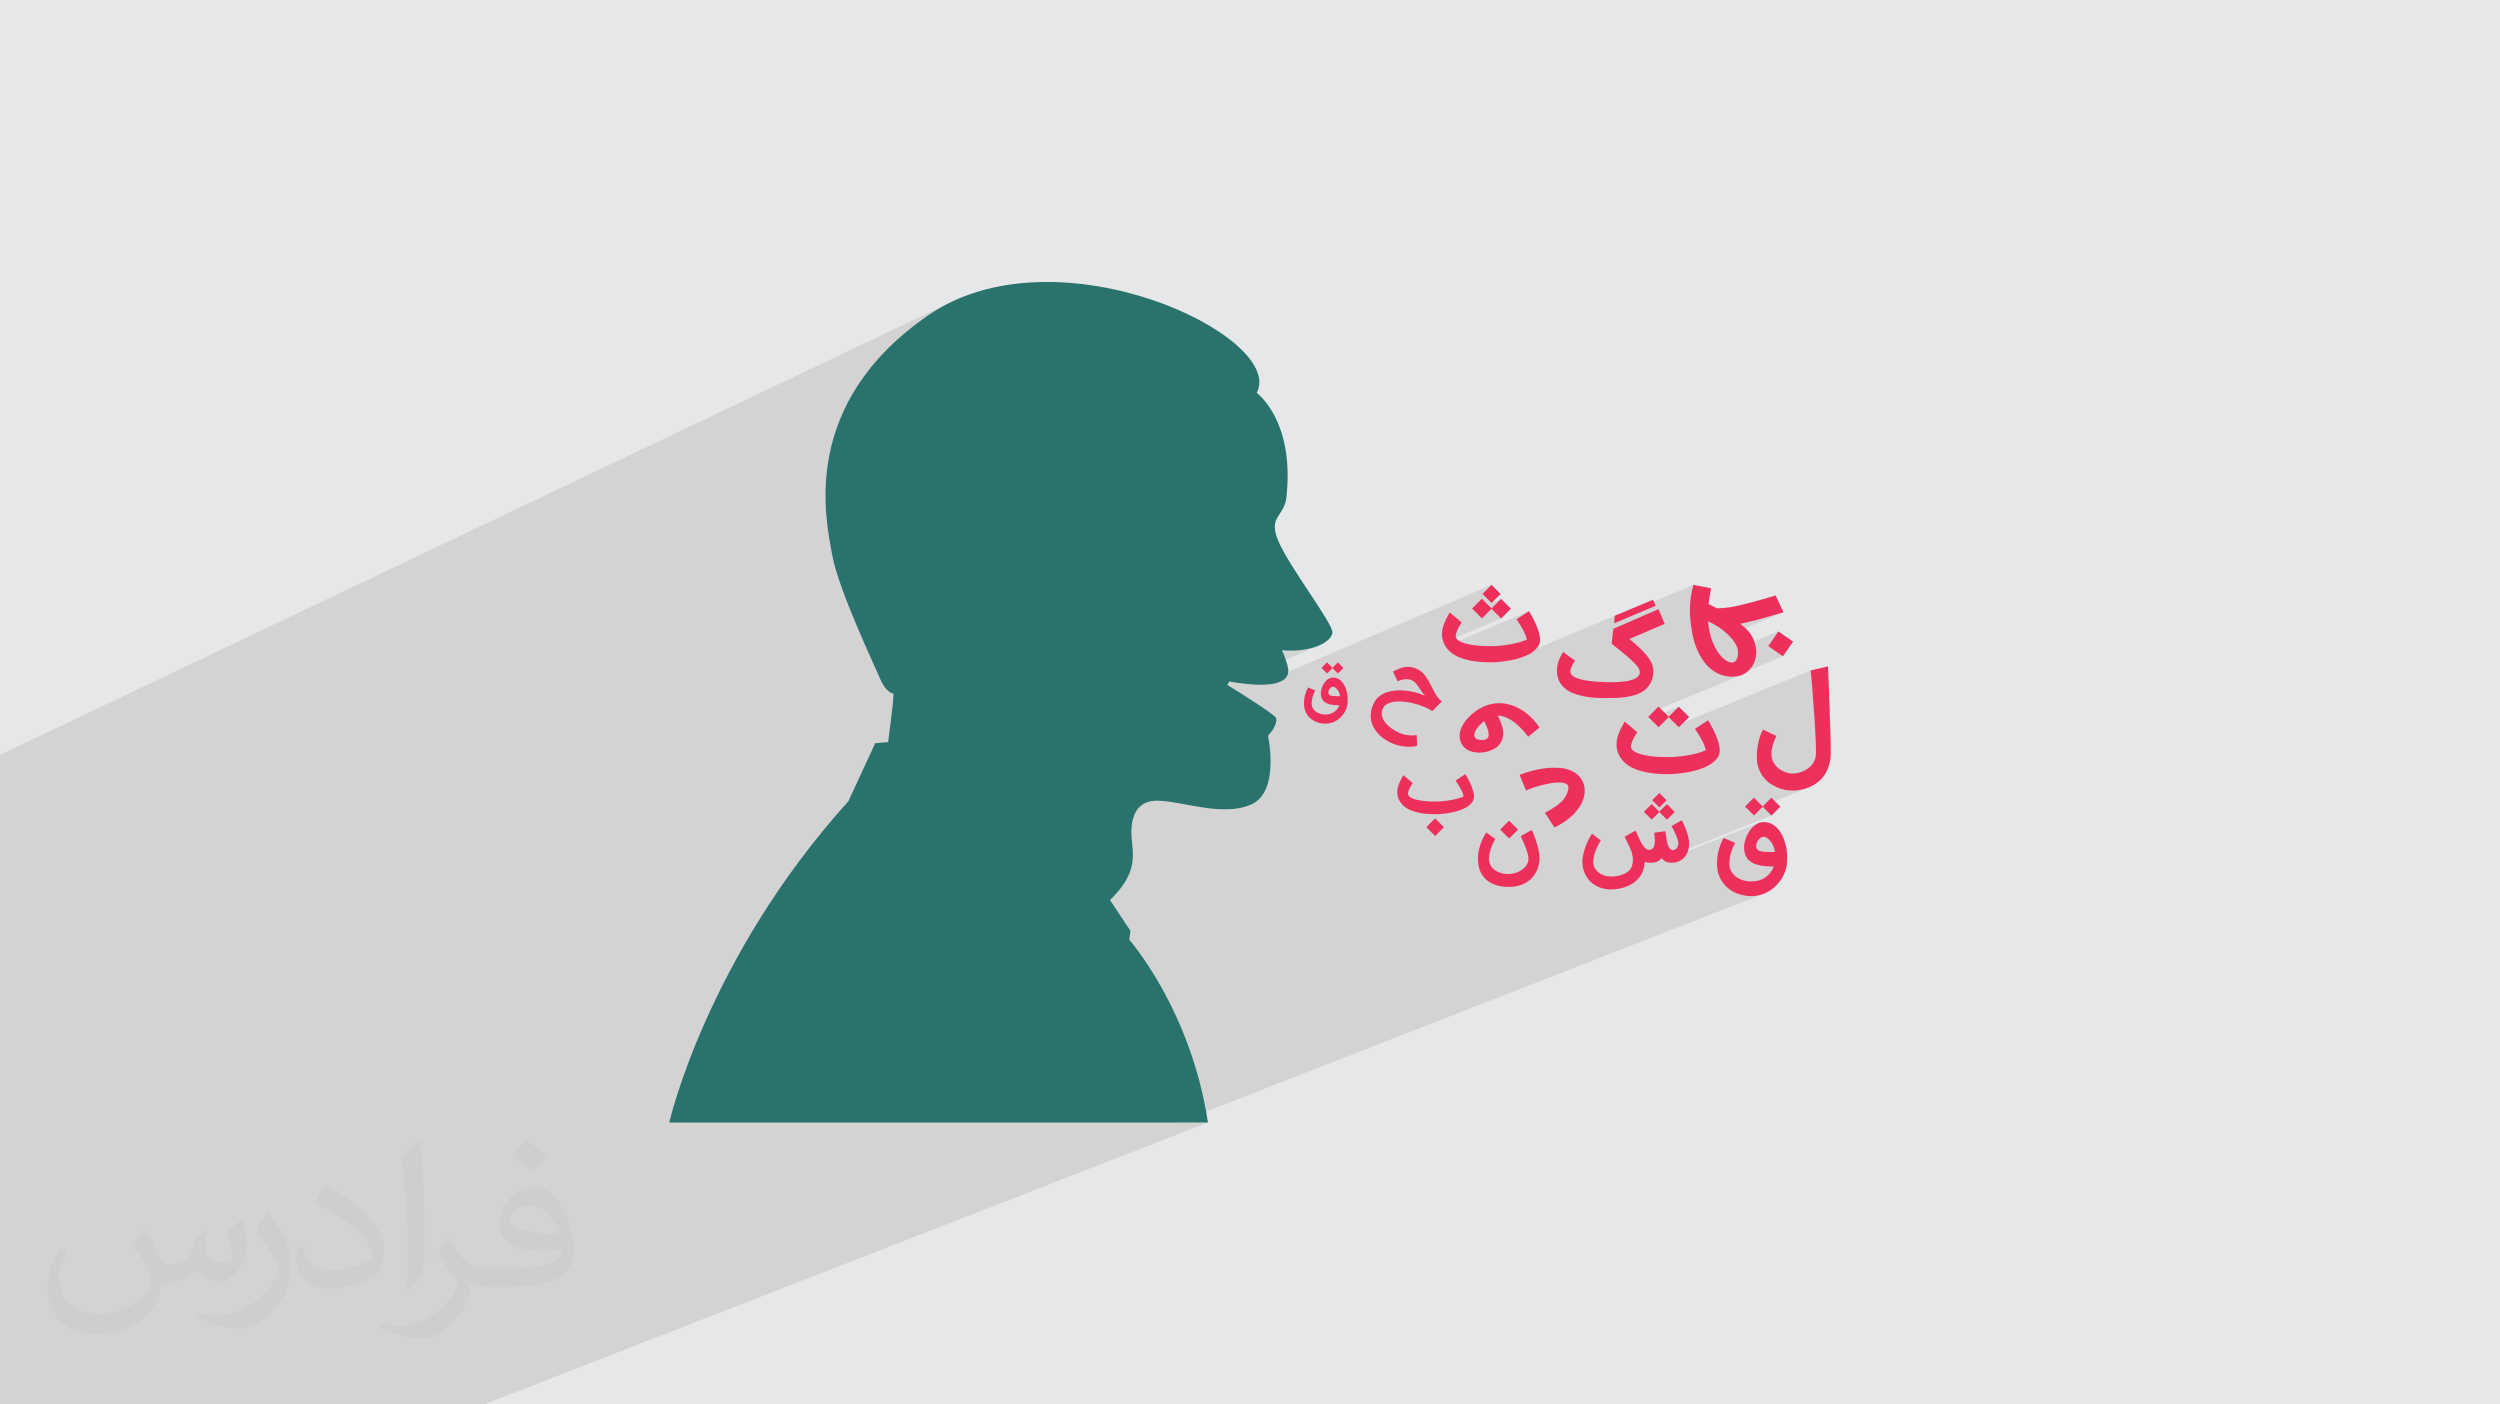 <?xml version="1.0" encoding="UTF-8"?>
<!DOCTYPE svg PUBLIC "-//W3C//DTD SVG 1.0//EN" "http://www.w3.org/TR/2001/REC-SVG-20010904/DTD/svg10.dtd">
<!-- Creator: CorelDRAW -->
<svg xmlns="http://www.w3.org/2000/svg" xml:space="preserve" width="94.192mm" height="52.917mm" version="1.0" style="shape-rendering:geometricPrecision; text-rendering:geometricPrecision; image-rendering:optimizeQuality; fill-rule:evenodd; clip-rule:evenodd"
viewBox="0 0 9404.92 5283.66"
 xmlns:xlink="http://www.w3.org/1999/xlink"
 xmlns:xodm="http://www.corel.com/coreldraw/odm/2003">
 <defs>
  <style type="text/css">
   <![CDATA[
    .fil3 {fill:#2A736D;fill-rule:nonzero}
    .fil4 {fill:#EC305B;fill-rule:nonzero}
    .fil2 {fill:#373435;fill-opacity:0.031}
    .fil1 {fill:#2B2A29;fill-opacity:0.102}
    .fil0 {fill:#E6E7E8}
   ]]>
  </style>
 </defs>
 <g id="Layer_x0020_1">
  <polygon class="fil0" points="-0,0 9404.92,0 9404.92,5283.66 -0,5283.66 "/>
  <polygon class="fil1" points="-0,2848.11 -0,2839.83 3585.68,1132.64 3537.15,1157.69 3490.61,1186.97 3446.82,1218.7 3406.35,1250.93 3369.08,1283.57 3334.87,1316.57 3303.62,1349.85 3275.19,1383.33 3249.47,1416.94 3226.33,1450.61 3205.66,1484.28 3187.32,1517.86 3171.21,1551.28 3157.2,1584.47 3145.16,1617.37 3134.98,1649.88 3126.54,1681.95 3119.71,1713.51 3114.37,1744.46 3110.4,1774.75 3107.69,1804.31 3106.1,1833.05 3105.51,1860.92 3105.82,1887.83 3106.88,1913.71 3108.58,1938.5 3110.82,1962.1 3113.45,1984.47 3116.35,2005.51 3119.42,2025.17 3122.52,2043.37 3125.54,2060.02 3128.34,2075.08 3130.82,2088.45 3133.42,2101.39 3136.64,2115.17 3140.44,2129.7 3144.77,2144.9 3149.6,2160.74 3154.88,2177.1 3160.58,2193.94 3166.64,2211.17 3173.02,2228.74 3179.69,2246.55 3186.6,2264.54 3193.7,2282.65 3200.97,2300.8 3208.35,2318.91 3215.8,2336.91 3223.29,2354.75 3230.76,2372.33 3238.18,2389.58 3245.51,2406.46 3252.69,2422.86 3259.69,2438.73 3266.46,2453.98 3272.98,2468.57 3279.2,2482.4 3285.05,2495.4 3290.52,2507.51 3295.55,2518.67 3300.1,2528.77 3304.15,2537.77 3307.62,2545.59 3310.5,2552.15 3312.73,2557.38 3320.62,2573.56 3328.84,2586.05 3336.97,2595.32 3344.57,2601.84 3351.23,2606.09 3356.51,2608.54 3359.98,2609.66 3361.24,2609.93 3361.01,2617.3 3360.37,2627.03 3359.37,2638.73 3358.09,2652 3356.56,2666.45 3354.85,2681.7 3353.02,2697.35 3351.14,2713.01 3349.25,2728.3 3347.42,2742.81 3345.71,2756.17 3344.19,2767.97 3342.9,2777.82 3341.9,2785.35 3341.26,2790.16 3341.03,2791.84 3282.55,2817.41 3191.46,3014.18 3142.57,3069.69 3095.95,3125.24 3051.55,3180.69 3020.81,3220.9 4822.61,2446.21 4843.38,2447.5 4863.19,2447.65 4882,2446.75 4899.76,2444.88 4916.43,2442.13 4931.93,2438.6 4946.24,2434.37 4959.29,2429.53 4639.86,2566.55 4639.87,2566.55 4656.94,2569.15 4675.15,2571.54 4694.12,2573.55 4713.48,2575.05 4732.82,2575.87 5611,2200.24 5576.97,2234.27 5610.9,2268.19 5646.94,2252.82 5611,2288.83 5559.44,2310.78 5560.47,2311.8 5611,2290.3 5647.38,2326.68 5431.15,2418.44 5432.71,2422.03 5434.91,2426.34 5437.31,2430.44 5438.34,2432.02 5752.03,2299.02 5704.95,2329.61 5707.06,2332.81 5709.11,2335.92 5711.07,2338.95 5712.97,2341.88 5714.8,2344.74 5716.55,2347.51 5718.22,2350.19 5719.83,2352.79 5721.4,2355.29 5722.91,2357.76 5724.35,2360.2 5725.74,2362.58 5727.07,2364.94 5728.36,2367.26 5729.59,2369.53 5730.76,2371.78 5731.89,2374 5732.98,2376.19 5734.02,2378.37 5735.02,2380.53 5735.96,2382.66 5736.86,2384.78 5737.72,2386.87 5738.54,2388.94 5739.3,2390.99 5740.04,2393.08 5740.75,2395.19 5741.45,2397.33 5742.12,2399.5 5742.76,2401.68 5743.37,2403.89 5743.96,2406.11 5740.15,2407.75 5549.43,2488.14 5550.54,2488.3 5555.51,2488.92 5560.49,2489.46 5565.46,2489.92 5570.45,2490.29 5575.38,2490.61 5580.23,2490.88 5585,2491.12 5589.69,2491.32 5594.28,2491.48 5598.79,2491.6 5603.22,2491.67 5607.55,2491.69 5611.25,2491.66 5615.1,2491.58 5619.09,2491.44 5623.23,2491.25 5627.51,2491.01 5631.93,2490.7 5636.5,2490.34 5641.21,2489.93 5646.02,2489.46 5650.86,2488.92 5655.76,2488.32 5660.68,2487.66 5665.64,2486.93 5670.65,2486.15 5670.73,2486.13 6074.21,2316.53 6073.76,2324.83 6370.32,2200.24 6368.68,2206.38 6367.16,2212.46 6365.74,2218.49 6364.44,2224.47 6363.27,2230.39 6362.2,2236.27 6361.26,2242.09 6360.43,2247.86 6359.71,2253.56 6359.08,2259.25 6358.54,2264.92 6358.09,2270.58 6357.74,2276.22 6357.5,2281.86 6357.35,2287.47 6357.29,2293.08 6357.32,2298.65 6357.43,2304.24 6357.6,2309.83 6357.87,2315.42 6358.22,2321.04 6358.64,2326.64 6359.15,2332.25 6359.73,2337.86 6360.38,2343.52 6361.09,2349.22 6361.86,2354.95 6362.68,2360.73 6363.12,2363.64 6425.52,2337.66 6431.05,2340.13 6436.49,2342.7 6441.82,2345.39 6447.06,2348.18 6452.21,2351.07 6457.28,2354.07 6462.27,2357.18 6467.16,2360.4 6471.94,2363.69 6476.57,2367.03 6481.06,2370.41 6484.14,2372.85 6546.94,2346.79 6551.5,2345.82 6556.07,2344.83 6560.68,2343.81 6565.29,2342.77 6569.93,2341.71 6574.59,2340.62 6579.26,2339.5 6583.94,2338.34 6588.61,2337.19 6593.25,2336.04 6597.88,2334.88 6602.48,2333.7 6607.07,2332.52 6611.63,2331.33 6616.17,2330.14 6620.7,2328.94 6625.21,2327.74 6629.68,2326.51 6634.13,2325.29 6638.53,2324.05 6642.9,2322.82 6647.25,2321.58 6651.56,2320.33 6655.85,2319.08 6660.07,2317.86 6664.22,2316.65 6668.3,2315.45 6672.32,2314.27 6676.27,2313.09 6680.16,2311.93 6683.99,2310.77 6687.76,2309.64 6709.61,2303.3 6502.48,2389.15 6504.98,2391.63 6508.46,2395.25 6511.75,2398.89 6514.88,2402.54 6517.83,2406.2 6520.61,2409.86 6523.2,2413.53 6525.62,2417.2 6527.87,2420.84 6529.9,2424.41 6531.7,2427.92 6533.29,2431.37 6534.65,2434.74 6535.79,2438.07 6536.07,2439.1 6690.21,2375.44 6652.03,2430.76 6707.34,2468.94 6521.16,2545.4 6523.48,2545.3 6529.92,2544.74 6536.49,2543.89 6543.19,2542.73 6547.81,2541.24 6552.25,2539.56 6222.3,2674.99 6200.53,2696.85 6206.66,2702.95 6315.31,2658.41 6277.49,2696.3 6222.59,2718.77 6223.75,2719.92 6277.49,2697.93 6307.62,2728 6811.94,2522.03 6812.66,2530.17 6813.37,2538.22 6814.04,2546.18 6814.7,2554.05 6815.34,2561.83 6815.97,2569.52 6816.58,2577.11 6817.17,2584.61 6817.75,2592.04 6818.33,2599.47 6818.9,2606.93 6819.47,2614.41 6820.03,2621.9 6820.6,2629.4 6821.18,2636.92 6821.76,2644.45 6822.2,2650.72 6822.65,2657.03 6823.11,2663.37 6823.57,2669.75 6824.03,2676.17 6824.49,2682.62 6824.96,2689.11 6825.43,2695.64 6825.86,2702.19 6826.29,2708.68 6826.69,2715.12 6827.1,2721.5 6827.48,2727.84 6827.85,2734.14 6828.21,2740.39 6828.54,2746.6 6828.86,2752.72 6829.16,2758.75 6829.46,2764.7 6829.75,2770.57 6830.03,2776.34 6830.3,2782.02 6830.56,2787.61 6830.8,2793.12 6830.99,2798.49 6831.17,2803.69 6831.31,2808.7 6831.44,2813.52 6831.53,2818.17 6831.6,2822.65 6831.65,2826.94 6831.66,2831.06 6831.6,2834.56 6831.41,2837.97 6831.09,2841.31 6830.65,2844.55 6830.07,2847.71 6829.36,2850.77 6828.51,2853.74 6827.53,2856.63 6826.44,2859.45 6825.26,2862.18 6823.98,2864.83 6822.61,2867.4 6821.15,2869.89 6819.61,2872.29 6817.97,2874.63 6816.23,2876.88 6814.42,2879.06 6812.55,2881.15 6810.61,2883.16 6808.61,2885.07 6806.55,2886.91 6804.42,2888.66 6802.21,2890.33 6799.95,2891.92 6797.65,2893.44 6795.33,2894.89 6792.98,2896.28 6790.6,2897.59 6788.2,2898.84 6785.78,2900.03 6783.33,2901.15 6780.85,2902.21 6662.2,2949.65 6663.7,2950.66 6667.24,2952.91 6670.82,2955.04 6674.46,2957.05 6678.15,2958.95 6681.89,2960.73 6685.65,2962.4 6689.44,2963.95 6693.27,2965.4 6697.12,2966.75 6701,2967.98 6704.9,2969.09 6708.82,2970.11 6712.76,2971.01 6716.71,2971.78 6720.64,2972.45 6724.52,2973.03 6728.36,2973.51 6732.19,2973.88 6735.97,2974.15 6739.73,2974.32 6743.45,2974.37 6747.19,2974.32 6750.98,2974.17 6754.81,2973.91 6758.71,2973.56 6762.64,2973.1 6766.64,2972.55 6770.68,2971.9 6774.77,2971.16 6778.89,2970.31 6782.98,2969.35 6787.06,2968.28 6791.13,2967.08 6795.17,2965.76 6799.2,2964.33 6803.21,2962.78 6635.18,3029.7 6631.14,3033.76 6583.39,3052.77 6584.39,3053.77 6631.14,3035.15 6664.18,3068.13 6253.39,3231.26 6253.8,3231.75 6255.49,3233.52 6257.27,3235.19 6259.15,3236.75 6260.15,3237.48 6616.38,3096.09 6613.89,3097.17 6611.44,3098.34 6609.04,3099.61 6606.7,3100.97 6604.41,3102.41 6602.17,3103.96 6600,3105.6 6597.89,3107.33 6595.83,3109.15 6593.81,3111.04 6591.84,3113.01 6589.91,3115.05 6588.05,3117.18 6586.23,3119.38 6584.47,3121.65 6582.76,3123.99 6581.12,3126.41 6579.52,3128.87 6577.99,3131.37 6576.52,3133.89 6575.13,3136.44 6573.79,3139.02 6572.53,3141.63 6571.32,3144.27 6570.19,3146.93 6569.12,3149.6 6568.12,3152.29 6567.18,3154.97 6566.3,3157.66 6565.48,3160.36 6564.72,3163.05 6564.02,3165.75 6563.39,3168.44 6562.85,3171.14 6562.38,3173.79 6562.17,3175.22 6628.59,3148.94 6629.92,3148.52 6631.24,3148.22 6632.54,3148.04 6633.82,3147.99 6635.07,3148.05 6637.32,3148.39 6639.51,3148.89 6641.64,3149.56 6643.73,3150.41 6645.77,3151.42 6647.76,3152.6 6649.69,3153.94 6651.59,3155.45 6653.43,3157.06 6655.21,3158.75 6656.92,3160.51 6658.58,3162.34 6660.16,3164.24 6661.67,3166.22 6663.13,3168.26 6664.51,3170.37 6665.85,3172.54 6667.11,3174.72 6668.29,3176.95 6669.41,3179.2 6670.46,3181.47 6671.43,3183.77 6672.34,3186.09 6673.17,3188.42 6673.91,3190.76 6674.56,3193.04 6675.12,3195.23 6675.61,3197.37 6676.02,3199.43 6676.35,3201.42 6676.6,3203.35 6676.76,3205.21 6585.16,3241.28 6586.72,3242.42 6590.11,3244.58 6593.69,3246.57 6597.48,3248.42 6601.49,3250.12 6605.7,3251.68 6610.12,3253.08 6614.77,3254.32 6619.62,3255.42 6624.68,3256.37 6629.95,3257.22 6635.44,3257.96 6641.15,3258.59 6647.08,3259.12 6653.22,3259.54 6659.58,3259.84 6666.16,3260.05 6672.97,3260.16 6671.74,3263.16 6670.41,3266.1 6668.97,3268.98 6667.44,3271.81 6665.79,3274.57 6664.04,3277.29 6662.19,3279.94 6660.25,3282.54 6658.21,3285.07 6656.08,3287.5 6653.89,3289.84 6651.6,3292.1 6649.22,3294.25 6646.77,3296.32 6644.22,3298.31 6641.6,3300.19 6638.89,3301.99 6636.1,3303.69 6633.24,3305.29 6630.3,3306.78 6627.3,3308.17 6624.21,3309.46 6515.9,3351.91 6516.85,3352.5 6522.09,3355.41 6527.51,3358.09 6533.1,3360.53 6538.88,3362.75 6544.82,3364.72 6550.85,3366.42 6556.96,3367.86 6563.16,3369.04 6569.45,3369.96 6575.82,3370.62 6582.29,3371.01 6588.84,3371.14 6593.47,3371.06 6598.05,3370.82 6602.6,3370.41 6607.11,3369.84 6611.57,3369.11 6615.98,3368.22 6620.36,3367.16 6624.68,3365.94 6628.93,3364.58 6633.12,3363.09 4431.63,4222.89 4544.35,4222.89 1820.76,5283.66 1715.54,5283.66 1586.46,5283.66 1518.63,5283.66 1399.13,5283.66 1232.05,5283.66 1197.96,5283.66 1159.96,5283.66 1113.12,5283.66 1104.92,5283.66 1090.71,5283.66 1085.21,5283.66 1084.31,5283.66 1075.34,5283.66 1051.34,5283.66 1049.75,5283.66 1045.51,5283.66 1045.22,5283.66 1027.3,5283.66 984.36,5283.66 981.31,5283.66 976,5283.66 969.94,5283.66 938.4,5283.66 924.63,5283.66 880.74,5283.66 843.73,5283.66 841.78,5283.66 833.68,5283.66 830.22,5283.66 825.61,5283.66 777.7,5283.66 776.89,5283.66 763.1,5283.66 726.28,5283.66 715.76,5283.66 689.12,5283.66 686.61,5283.66 651.87,5283.66 649.57,5283.66 645.01,5283.66 637.06,5283.66 599.13,5283.66 569.65,5283.66 534.96,5283.66 475.29,5283.66 470.66,5283.66 430.7,5283.66 417.26,5283.66 411.89,5283.66 361.97,5283.66 342.47,5283.66 342.24,5283.66 320.14,5283.66 309.95,5283.66 288.28,5283.66 266.9,5283.66 148.25,5283.66 137.45,5283.66 112.32,5283.66 80.24,5283.66 79.95,5283.66 73.9,5283.66 49.92,5283.66 48.08,5283.66 23.04,5283.66 8.1,5283.66 6.16,5283.66 -0,5283.66 -0,5267.9 -0,5266.52 -0,5256.94 -0,5254.55 -0,5252.74 -0,5252.69 -0,5247.43 -0,5240.07 -0,5229.02 -0,5224.3 -0,5223.14 -0,5220.46 -0,5189.8 -0,5182.18 -0,5177.93 -0,5171.66 -0,5152.85 -0,5144.62 -0,5139.14 -0,5138.23 -0,5101.64 -0,5099.73 -0,5096.28 -0,5084.08 -0,5063.79 -0,5035.76 -0,5034.45 -0,5024.35 -0,5013.21 -0,4989.51 -0,4986.17 -0,4955.69 -0,4930.87 -0,4916.9 -0,4910.06 -0,4907.67 -0,4893.4 -0,4878.45 -0,4876.71 -0,4870.83 -0,4869.75 -0,4844.79 -0,4844.36 -0,4835.77 -0,4830.42 -0,4827.25 -0,4827.22 -0,4806.18 -0,4798.95 -0,4784.69 -0,4783.23 -0,4754.03 -0,4746.87 -0,4746.44 -0,4745.89 -0,4737.68 -0,4723.22 -0,4712.05 -0,4696.28 -0,4680.26 -0,4680.22 -0,4678.33 -0,4677.05 -0,4676.09 -0,4660.58 -0,4659.54 -0,4659.12 -0,4650.49 -0,4650.33 -0,4649.56 -0,4639.29 -0,4634.3 -0,4632.09 -0,4631.99 -0,4623.75 -0,4621.85 -0,4617.18 -0,4600.3 -0,4556.76 -0,4548.49 -0,4519.72 -0,4397.11 -0,4252.84 -0,4237.1 -0,4094.39 -0,4026.59 -0,3520.52 "/>
  <path class="fil2" d="M548.54 4627.69c17.95,27.21 29.6,53.36 40.96,82.43 8.45,16.91 12.93,48.09 52.57,48.09 11.61,0 28.28,-3.42 43.06,-11.61 16.63,-8.73 29.32,-21.94 35.94,-42l15.85 -53.36 38.57 -19.02 2.64 2.64c-5.27,20.09 -6.59,39.36 -6.59,54.43 0,44.63 38.57,61.56 69.22,61.56 17.95,0 34.09,-8.73 34.09,-25.11 0,-21.13 -8.98,-57.06 -20.62,-89.29 17.95,-17.95 35.94,-35.94 56.53,-50.47l3.17 1.6c8.98,38.04 14,75.56 14,100.66 0,24.57 -10.83,51.79 -19.81,69.49 -18.49,34.87 -51.25,62.62 -90.87,62.62 -30.1,0 -63.65,-15.07 -86.66,-43.06l-1.32 0c-21.66,26.96 -55.22,51.25 -108.86,51.25l-16.63 0c-2.64,35.41 -10.29,60.49 -21.94,82.95 -31.95,62.34 -126.81,106.47 -216.1,106.47 -124.17,0 -186.51,-71.59 -186.51,-166.96 0,-58.91 19.27,-113.6 48.88,-152.42l24.29 10.04c-18.49,35.41 -30.91,68.68 -30.91,101.45 0,89.29 72.66,131.83 156.4,131.83 77.68,0 173.83,-49.41 191.28,-106.72 -6.59,-62.62 -30.1,-91.93 -66.04,-148.99 10.83,-19.02 24.83,-38.04 42.28,-58.38l3.17 0 0 0 0 0 -0.02 -0.09zm1432.13 -336.04c26.15,16.39 51.79,35.66 76.87,57.85 -14,19.81 -31.45,37.79 -53.11,53.64 -25.11,-20.34 -50.19,-37.79 -75.84,-56.27 17.42,-19.55 34.62,-38.29 52.04,-55.22l0 0 0 0 0 0 0 0 0 0 0.03 0zm13.47 244.11c-42.28,0 -76.87,27.75 -76.87,48.34 0,44.13 84.53,57.85 185.72,57.31 -12.68,-51.79 -57.06,-105.68 -108.86,-105.68l0.01 0.03zm-94.86 236.19c54.96,0 103.04,-1.6 139.74,-10.83 40.96,-10.29 75.56,-30.91 75.56,-45.17 0,-3.7 0,-8.19 -1.32,-11.89 -22.98,2.11 -49.41,2.11 -72.38,2.11 -74.49,0 -131.55,-16.91 -154.02,-58.66 -5.55,-11.61 -9.51,-24.57 -9.51,-39.36 0,-40.43 17.42,-79.79 48.09,-107 25.61,-22.45 53.89,-36.44 82.67,-36.44 52.04,0 93.51,41.75 122.57,107.54 15.85,35.94 26.68,77.4 26.68,129.72 0,34.87 -9.51,64.19 -31.17,85.85 -40.43,39.11 -114.92,53.89 -229.04,53.89l-51.79 0 0 0 -13.47 0c-28.28,0 -48.62,-5.02 -64.72,-17.42l-2.64 0c0.79,6.59 1.32,12.93 1.32,19.02 0,25.61 -8.45,58.38 -25.61,84.53 -50.72,75.3 -105.68,108.04 -153.24,108.04 -48.09,0 -107,-18.49 -160.11,-42.54l9.51 -18.49c17.17,7.13 40.96,11.89 73.7,11.89 85.85,0 198.66,-82.43 212.66,-163 -3.17,-6.59 -8.98,-15.32 -17.17,-24.57 -25.11,-29.85 -40.96,-54.68 -55.75,-80.83 12.68,-25.11 24.29,-45.17 35.13,-63.4l4.49 -0.53c36.72,74.77 69.99,117.55 144.23,117.55l11.61 0 0 0 53.89 0 0 0 0 0 0 0 0 0 0 0 0.09 0.01zm-371.98 79c6.34,-34.34 6.87,-72.91 6.87,-108.86l0 -53.36c0,-99.6 -12.68,-244.36 -22.98,-338.68 17.95,-19.27 43.06,-42 62.87,-57.31l5.81 1.6c13.47,118.62 16.63,256 16.63,383.06 0,33.3 -1.32,65.79 -4.49,89.55 -1.85,30.1 -19.27,52.83 -56.53,87.7l-8.19 -3.7zm-382.8 -157.19c1.85,46.77 24.83,83.49 105.15,83.49 49.93,0 92.19,-12.93 138.96,-35.13 8.45,-3.7 12.93,-8.73 12.93,-12.93 0,-29.32 -22.45,-68.15 -60.23,-103.55 -36.72,-33.3 -85.34,-62.62 -130.76,-82.18 -15.6,-6.59 -20.62,-13.47 -20.62,-20.09 0,-13.47 17.95,-41.75 32.77,-62.09l5.02 -0.53c52.04,27.21 110.17,67.64 153.24,112.53 39.11,41.47 63.4,83.49 63.4,129.19 0,33.81 -10.29,65.51 -26.96,95.11 -57.06,28.79 -117.83,50.72 -178.06,50.72 -73.17,0 -123.1,-34.34 -123.1,-114.92 0,-8.73 0,-22.19 3.17,-39.64l25.11 0 0 0 0 0 0 0 0 0 0 0 -0.02 0zm-132.37 -132.9l45.45 73.45c16.63,27.21 32.23,56.81 32.23,103.55l0 59.7c0,48.34 -30.91,100.13 -80.83,151.38 -39.11,34.62 -73.7,49.41 -105.68,49.41 -47.55,0 -101.98,-14.79 -164.85,-41.75l7.13 -18.49c19.81,5.27 42.79,9.77 71.06,9.77 90.36,-0.53 182.8,-66.57 225.08,-147.15 5.02,-9.26 6.87,-17.95 6.87,-24.04 0,-9.26 -5.02,-19.55 -8.98,-28.79 -22.98,-43.31 -48.62,-82.95 -76.87,-119.68 14.79,-23.25 29.6,-45.7 45.7,-67.9l3.7 0.53 0 0 0 0 0 0 0 0 0 0 -0.02 0.01z"/>
  <g id="_2834996381840">
   <path class="fil3" d="M4808.46 2033.87c-40.43,-97.01 28.3,-86.91 32.33,-175.84 26.28,-280.95 -113.19,-379.99 -113.19,-379.99 113.19,-210.21 -751.9,-626.59 -1237,-291.06 -485.1,335.52 -384.04,768.07 -359.79,901.48 24.25,133.4 161.7,420.41 181.91,468.93 20.21,48.51 48.51,52.55 48.51,52.55 0,32.34 -20.21,181.91 -20.21,181.91l-48.52 4.04 -101.06 218.29c-533.61,591.55 -673.75,1208.71 -673.75,1208.71l2026.64 0c-64.68,-425.82 -295.78,-687.23 -295.78,-687.23l4.04 -34.36 -76.8 -115.21c90.95,-88.94 90.95,-149.57 82.86,-216.28 -8.08,-66.7 0,-157.65 92.98,-157.65 92.98,0 246.6,62.66 355.74,14.15 109.14,-48.52 62.66,-258.72 62.66,-258.72 0,0 34.37,-32.34 31.34,-64.68 -1.13,-12.06 -122.52,-88.19 -184.18,-126.11 2.54,-4.3 4.89,-8.61 7.09,-12.89 78.33,13.98 236.98,32.41 221.09,-51.63 -5.54,-29.46 -22.78,-66.07 -22.78,-66.07 113.19,10.1 187.98,-32.34 189.99,-66.7 2.02,-34.36 -163.72,-248.61 -204.14,-345.64z"/>
   <path class="fil4" d="M4986.67 2688.07c6.26,0 12.11,-0.88 17.59,-2.62 5.43,-1.7 10.37,-4.11 14.82,-7.18 4.43,-3.08 8.3,-6.73 11.62,-11 3.31,-4.27 5.97,-8.92 7.92,-13.94 -11.49,-0.08 -21.5,-0.87 -30.08,-2.37 -8.59,-1.46 -15.77,-3.9 -21.54,-7.35 -5.81,-3.44 -10.17,-7.97 -13.16,-13.65 -3.03,-5.64 -4.64,-12.7 -4.93,-21.17 0,-3.89 0.5,-8.09 1.45,-12.61 1,-4.48 2.41,-8.97 4.23,-13.41 1.83,-4.43 4.1,-8.72 6.81,-12.78 2.7,-4.06 5.76,-7.68 9.17,-10.75 3.36,-3.11 7.14,-5.6 11.25,-7.47 4.1,-1.91 8.51,-2.82 13.19,-2.82 6.93,0 13.16,1.41 18.68,4.31 5.52,2.91 10.41,6.72 14.61,11.53 4.23,4.82 7.8,10.29 10.74,16.52 2.91,6.18 5.27,12.61 7.02,19.25 1.78,6.64 2.95,13.28 3.52,19.88 0.58,6.6 0.67,12.66 0.21,18.22 0,7.09 -1,14.07 -3,20.96 -1.95,6.89 -4.76,13.44 -8.38,19.67 -3.61,6.18 -7.93,11.91 -13.03,17.17 -5.11,5.27 -10.71,9.84 -16.89,13.7 -6.18,3.86 -12.82,6.89 -19.96,9.05 -7.14,2.16 -14.61,3.24 -22.33,3.24 -10.95,0 -21.34,-1.74 -31.12,-5.22 -9.76,-3.49 -18.3,-8.51 -25.65,-15.07 -7.3,-6.52 -13.11,-14.4 -17.43,-23.69 -4.27,-9.26 -6.43,-19.72 -6.43,-31.33 0,-5.44 0.25,-10.58 0.79,-15.57 0.54,-4.94 1.41,-9.84 2.62,-14.69 1.21,-4.9 2.78,-9.84 4.69,-14.86 1.95,-5.02 4.35,-10.29 7.18,-15.86l27.27 11.49c-2.83,5.19 -5.11,10.04 -6.9,14.57 -1.74,4.48 -3.11,8.76 -4.1,12.74 -0.96,4.02 -1.62,7.85 -1.99,11.49 -0.38,3.65 -0.55,7.14 -0.55,10.54 0,6.43 1.46,12.2 4.32,17.34 2.91,5.11 6.72,9.43 11.53,12.99 4.81,3.53 10.33,6.23 16.64,8.06 6.26,1.83 12.78,2.74 19.59,2.66zm28.34 -104.58c-2.07,-0.21 -4.27,0.37 -6.59,1.83 -2.33,1.45 -4.4,3.39 -6.23,5.85 -1.83,2.45 -3.24,5.18 -4.23,8.22 -0.96,3.03 -1.08,6.01 -0.37,8.88 0.66,2.74 2.03,4.85 4.18,6.31 2.13,1.41 5.03,2.49 8.64,3.2 3.65,0.66 8.01,1.08 13.11,1.16 5.11,0.13 10.92,0.17 17.47,0.17 -0.2,-3.03 -0.95,-6.52 -2.24,-10.45 -1.33,-3.9 -3.12,-7.68 -5.39,-11.25 -2.25,-3.56 -4.94,-6.68 -8.06,-9.3 -3.12,-2.66 -6.51,-4.19 -10.29,-4.6zm-2.45 -70.34l-20.33 20.33 -21.05 -20.91 20.8 -20.88 20.58 20.59 20.34 -20.38 21.04 20.92 -20.79 20.87 -20.59 -20.54z"/>
   <path class="fil4" d="M5331.06 2806.16c-7.71,1.82 -16.08,2.83 -25.06,3.1 -9.04,0.25 -18.25,-0.24 -27.71,-1.58 -9.41,-1.32 -18.9,-3.51 -28.39,-6.55 -9.52,-3.11 -18.69,-7.07 -27.45,-11.89 -14.41,-7.93 -26.73,-17.29 -36.94,-28.15 -10.21,-10.85 -17.81,-22.72 -22.77,-35.51 -4.92,-12.84 -6.94,-26.4 -5.96,-40.71 1,-14.35 5.63,-28.96 13.81,-43.8 5.12,-9.31 11.87,-17 20.22,-23.12 8.33,-6.11 17.77,-10.84 28.33,-14.2 10.55,-3.34 21.82,-5.4 33.84,-6.26 12.02,-0.86 24.25,-0.58 36.64,0.83 12.43,1.43 24.7,3.74 36.86,7.08 12.11,3.31 23.6,7.39 34.37,12.22 -4.05,-4.36 -7.98,-9.43 -11.77,-15.06 -3.76,-5.69 -7.57,-11.33 -11.34,-16.89 -3.79,-5.51 -7.67,-10.67 -11.72,-15.37 -4.01,-4.66 -8.33,-8.2 -12.89,-10.45 -4.38,-2.22 -8.99,-3.59 -13.69,-4.18 -4.76,-0.62 -9.47,-0.63 -14.24,-0.16 -4.77,0.46 -9.46,1.37 -14.19,2.7 -4.73,1.33 -9.27,2.77 -13.53,4.28l-17.1 -36.51c7.87,-3.85 15.49,-7.27 22.92,-10.33 7.46,-3 15,-5.1 22.54,-6.24 7.61,-1.16 15.47,-1.03 23.58,0.28 8.17,1.34 16.86,4.39 26.11,9.17 5.55,2.8 10.51,6.43 15.07,10.81 4.53,4.43 8.72,9.25 12.6,14.62 3.86,5.28 7.43,10.86 10.74,16.68 3.3,5.82 6.46,11.56 9.48,17.22 2.94,5.68 5.52,10.71 7.77,15.18 2.23,4.39 4.29,8.37 6.22,12.01 1.96,3.59 3.85,6.83 5.61,9.74 1.79,2.85 3.69,5.58 5.74,8.2 2.08,2.56 4.35,5.1 6.83,7.63 2.51,2.48 5.38,5.09 8.72,7.83l-35.97 36.26 -11.87 -6.92c-6.08,-3.35 -12.91,-6.54 -20.33,-9.6 -7.49,-3.03 -15.37,-5.82 -23.58,-8.35 -8.28,-2.56 -16.76,-4.71 -25.44,-6.52 -8.73,-1.85 -17.34,-3.18 -25.84,-4.04 -8.48,-0.87 -16.66,-1.12 -24.57,-0.83 -7.9,0.3 -15.27,1.27 -22.05,3.03 -6.74,1.7 -12.73,4.14 -17.94,7.4 -5.21,3.26 -9.33,7.44 -12.44,12.63 -3.31,5.66 -5.33,11.32 -6.02,17 -0.68,5.69 -0.27,11.27 1.24,16.74 1.5,5.47 3.83,10.82 7.08,15.97 3.28,5.16 7.21,10.09 11.75,14.73 4.59,4.66 9.64,8.99 15.09,13.02 5.48,3.98 11.1,7.6 16.99,10.84 5.83,3.22 11.77,6.03 17.82,8.4 6.05,2.37 12.3,4.26 18.76,5.63 6.48,1.37 13.25,2.2 20.19,2.47 6.97,0.23 14.43,-0.18 22.28,-1.21l1.62 40.76z"/>
   <path class="fil4" d="M5399.61 3063.07c-8.95,0 -18.64,-0.4 -29.03,-1.1 -10.38,-0.68 -20.77,-2.06 -31.15,-4.18 -10.38,-2.07 -20.43,-5.05 -30.12,-8.84 -9.76,-3.78 -18.41,-8.72 -26.04,-14.8 -7.64,-6.08 -13.89,-13.49 -18.7,-22.21 -4.88,-8.78 -7.58,-19.16 -8.15,-31.21 0,-5.91 0.63,-11.58 1.89,-17.15 1.32,-5.5 3.05,-10.95 5.16,-16.24 2.19,-5.27 4.59,-10.49 7.35,-15.66 2.76,-5.11 5.56,-10.27 8.49,-15.5l35.17 29.5c-1.49,2.12 -3.27,4.81 -5.27,8.15 -1.96,3.37 -3.9,6.88 -5.74,10.55 -1.84,3.72 -3.38,7.46 -4.64,11.18 -1.27,3.73 -1.9,7 -1.9,9.82 0,3.67 1.38,6.94 4.13,9.87 2.76,2.88 6.48,5.45 11.24,7.69 4.7,2.24 10.38,4.13 16.92,5.68 6.54,1.55 13.6,2.87 21.23,3.9 7.63,1.03 15.61,1.78 23.92,2.24 8.38,0.46 16.75,0.69 25.24,0.69 7.12,0 15.15,-0.35 24.15,-1.04 9.07,-0.74 18.36,-1.83 27.95,-3.38 9.58,-1.55 19.1,-3.55 28.57,-5.96 9.47,-2.48 18.19,-5.45 26.05,-8.96 -1.21,-4.64 -2.65,-9.18 -4.24,-13.42 -1.67,-4.3 -3.67,-8.78 -6.09,-13.43 -2.41,-4.64 -5.21,-9.58 -8.55,-14.86 -3.27,-5.33 -7.17,-11.36 -11.64,-18.13l36.83 -23.92c1.78,2.88 3.84,6.43 6.25,10.61 2.41,4.19 4.82,8.73 7.29,13.54 2.41,4.82 4.82,9.92 7.17,15.32 2.36,5.39 4.42,10.79 6.26,16.19 1.89,5.39 3.27,10.67 4.29,15.78 0.98,5.16 1.38,9.98 1.21,14.46 -0.52,8.38 -3.38,15.78 -8.73,22.21 -5.27,6.48 -12.04,12.04 -20.25,16.86 -8.26,4.76 -17.49,8.84 -27.83,12.1 -10.32,3.32 -20.82,5.97 -31.43,7.92 -10.61,2.01 -20.94,3.44 -30.92,4.36 -9.98,0.92 -18.76,1.38 -26.34,1.38zm-0.74 81.99l-33.22 -33.22 33.22 -33.22 33.21 33.22 -33.21 33.22z"/>
   <path class="fil4" d="M5811.85 3057.33c6.13,-2.68 12.77,-6.11 20.02,-10.44 7.2,-4.27 14.27,-8.91 21.17,-13.84 6.94,-5 13.27,-10.03 18.95,-15.23 5.79,-5.21 10.15,-10.08 13.18,-14.63 1.72,-2.57 3.91,-6.29 6.46,-11.07 2.59,-4.84 4.63,-9.87 6.3,-15.15 1.67,-5.27 2.44,-10.31 2.25,-15.16 -0.13,-4.81 -2.01,-8.66 -5.66,-11.37 -4.27,-3.04 -10.1,-4.98 -17.34,-5.92 -7.28,-0.88 -15.43,-1.02 -24.46,-0.39 -9.08,0.71 -18.64,2.01 -28.8,4.04 -10.14,2.02 -20.12,4.35 -30.07,7.06 -9.95,2.72 -19.46,5.73 -28.66,8.95 -9.18,3.23 -17.25,6.45 -24.34,9.6l-24.22 -58.92c14.75,-5.72 30.37,-10.85 46.9,-15.21 16.51,-4.35 33.04,-7.5 49.47,-9.51 16.5,-1.96 32.54,-2.56 48.1,-1.72 15.66,0.81 30.09,3.59 43.42,8.32 3.8,1.24 7.5,2.78 10.97,4.63 3.54,1.91 6.82,3.8 9.84,5.81 10.31,6.88 18.49,15.3 24.49,25.04 5.89,9.77 9.68,20.34 11.17,31.7 1.45,11.42 0.6,23.26 -2.62,35.58 -3.25,12.36 -8.87,24.53 -16.89,36.58 -0.6,0.9 -1.2,1.8 -1.87,2.65 -0.66,0.86 -1.26,1.76 -1.82,2.59 -5.12,7.69 -11.21,15.02 -18.24,22.09 -6.99,7.01 -14.46,13.5 -22.42,19.59 -7.84,6.06 -16.07,11.59 -24.6,16.63 -8.49,5.08 -16.83,9.42 -24.98,13.15l-35.69 -55.46z"/>
   <path class="fil4" d="M6327.04 3085.8c0.65,1.23 1.75,3.43 3.32,6.64 1.51,3.2 3.31,7.04 5.35,11.51 2.04,4.54 4.12,9.55 6.39,15.13 2.22,5.53 4.25,11.4 6.05,17.51 1.81,6.1 3.31,12.39 4.48,18.73 1.17,6.39 1.75,12.56 1.75,18.5 -0.12,10.05 -1.57,19.37 -4.48,28.09 -2.91,8.73 -7.09,16.29 -12.68,22.7 -5.53,6.39 -12.45,11.51 -20.65,15.24 -8.15,3.78 -17.62,5.64 -28.34,5.64 -9.3,0 -16.92,-1.57 -22.86,-4.71 -5.93,-3.14 -10.82,-7.45 -14.66,-12.91 -2.1,2.73 -4.36,5.17 -6.81,7.39 -2.45,2.15 -5.29,4.01 -8.61,5.58 -3.26,1.57 -7.1,2.8 -11.52,3.54 -4.36,0.82 -9.6,1.23 -15.71,1.23 -4.24,0 -8.14,-0.3 -11.69,-0.88 -3.54,-0.64 -6.74,-1.4 -9.72,-2.27 -0.06,11.81 -1.86,22.58 -5.35,32.28 -3.48,9.72 -8.26,18.44 -14.25,26.12 -6.05,7.68 -13.09,14.37 -21.18,20.02 -8.08,5.7 -16.8,10.34 -26.12,14.08 -9.31,3.66 -19.02,6.39 -29.2,8.26 -10.18,1.8 -20.25,2.74 -30.3,2.74 -15.48,0 -29.78,-2.57 -42.93,-7.68 -13.15,-5.12 -24.49,-12.28 -34.09,-21.59 -9.55,-9.25 -16.98,-20.36 -22.34,-33.33 -5.41,-13.03 -8.09,-27.34 -8.09,-43.04 0.35,-9.14 1.57,-18.45 3.71,-27.93 2.22,-9.55 5.01,-18.85 8.38,-27.92 3.38,-9.14 7.16,-17.8 11.35,-26.01 4.24,-8.26 8.49,-15.71 12.85,-22.28l33.1 25.53c-3.66,5.94 -7.21,12.28 -10.64,18.97 -3.43,6.69 -6.46,13.43 -9.14,20.3 -2.62,6.92 -4.71,13.79 -6.34,20.65 -1.63,6.87 -2.44,13.5 -2.44,19.9 -0.29,7.68 1.22,14.89 4.65,21.7 3.37,6.75 8.09,12.74 14.08,17.79 6.05,5.12 13.14,9.14 21.29,12.11 8.14,2.91 16.81,4.35 26,4.35 10.41,0 20.07,-0.93 28.92,-2.85 8.84,-1.92 16.69,-4.59 23.5,-7.97 6.86,-3.37 12.56,-7.51 17.21,-12.27 4.65,-4.83 8.03,-10.12 10,-15.89l-0.11 0.18c2.5,-8.04 3.77,-16.58 3.77,-25.66 0,-6.8 -0.93,-13.67 -2.86,-20.65 -1.97,-6.98 -4.41,-14.02 -7.44,-21.18 -3.03,-7.1 -6.4,-14.31 -10.12,-21.52 -3.66,-7.27 -7.27,-14.55 -10.82,-21.82l41.54 -23.32c2.68,5.93 5.3,11.98 7.92,18.03 2.62,6.04 5.29,11.86 7.97,17.39 2.68,5.52 5.46,10.64 8.26,15.36 2.85,4.77 5.76,8.84 8.84,12.21 3.03,3.43 6.17,5.99 9.49,7.69 3.27,1.74 6.81,2.32 10.53,1.86 4.24,-0.64 7.68,-2.16 10.29,-4.48 2.62,-2.39 4.65,-5.35 5.99,-8.9 1.4,-3.55 2.27,-7.51 2.62,-11.92 0.35,-4.37 0.41,-8.85 0.23,-13.44 -0.23,-4.54 -0.58,-9.02 -0.99,-13.5 -0.46,-4.42 -0.87,-8.55 -1.16,-12.27l41.89 -5.64c0.7,3.14 1.34,6.92 1.8,11.34 0.53,4.36 1.11,9.02 1.75,13.84 0.7,4.88 1.52,9.78 2.51,14.72 1.05,5 2.38,9.61 4.12,13.85 1.69,4.24 3.84,7.91 6.34,11.05 2.57,3.14 5.76,5.35 9.6,6.69 3.15,0 6.06,-0.58 8.79,-1.75 2.74,-1.17 5.12,-2.85 7.16,-5.06 2.04,-2.27 3.6,-5 4.77,-8.32 1.16,-3.26 1.74,-7.1 1.74,-11.46 0,-3.6 -0.69,-7.85 -2.04,-12.62 -1.4,-4.83 -3.26,-10 -5.58,-15.59 -2.33,-5.53 -5,-11.4 -8.09,-17.51 -3.08,-6.11 -6.34,-12.33 -9.78,-18.61l38.8 -21.71zm-84.69 -31l-28.51 28.57 -29.5 -29.32 29.15 -29.27 28.86 28.86 28.51 -28.57 29.49 29.32 -29.14 29.27 -28.86 -28.86zm27.17 -44.26l-27 26.99 -27.16 -27.17 26.99 -26.99 27.17 27.17z"/>
   <path class="fil4" d="M6366.55 2384.17c-2.91,-15.83 -5.15,-31.26 -6.82,-46.31 -1.66,-14.97 -2.48,-29.92 -2.45,-44.78 0.02,-14.94 1.1,-29.98 3.15,-45.22 2.04,-15.31 5.38,-31.18 9.89,-47.62l66.6 12.83c-4.71,25.23 -7.76,45.06 -9.35,59.63 4.11,2 8.71,4.24 13.74,6.66 5.04,2.5 11.1,5.56 18.36,9.15 6.46,-0.26 12.4,-0.6 17.77,-0.91 5.36,-0.32 10.45,-0.75 15.28,-1.3 4.9,-0.57 9.57,-1.09 14.12,-1.76 4.48,-0.57 9.18,-1.35 13.94,-2.22 6.46,-1.19 14.65,-2.94 24.48,-5.32 9.91,-2.4 20.36,-4.98 31.52,-7.86 11.16,-2.8 22.45,-5.86 33.8,-9.04 11.44,-3.18 22,-6.11 31.6,-8.79 9.68,-2.78 17.92,-5.11 24.62,-7.26 6.71,-2.07 11.03,-3.52 12.9,-4.28l29.9 63.52 -21.86 6.34c-9.96,3 -20.57,6.19 -31.9,9.44 -11.4,3.34 -23.07,6.64 -35.16,9.87 -12.02,3.2 -24.29,6.36 -36.75,9.4 -12.52,3.13 -24.87,5.89 -37,8.45 7.13,5.62 13.76,11.33 19.87,16.89 6.12,5.63 11.59,11.8 16.54,18.32 4.88,6.62 9.14,13.93 12.79,22.03 3.64,8.09 6.62,17.48 8.9,28.08 2.29,11.09 2.77,22.36 1.29,33.89 -1.49,11.46 -4.76,22.32 -9.85,32.34 -5.15,10.12 -12.19,19.09 -21.1,26.98 -8.9,7.89 -19.68,13.71 -32.19,17.41 -18.05,3.47 -34.69,3.76 -49.81,0.86 -15.06,-2.91 -28.78,-8.08 -40.97,-15.44 -12.29,-7.43 -23.24,-16.68 -32.87,-27.78 -9.63,-11.08 -18,-23.07 -24.95,-35.98 -7.05,-12.98 -12.91,-26.34 -17.52,-40.1 -4.62,-13.84 -8.15,-27.21 -10.51,-40.13zm170.83 60.33c-1.54,-8.4 -5.46,-17.52 -11.76,-27.3 -6.21,-9.8 -14.34,-19.57 -24.28,-29.19 -9.88,-9.71 -21.23,-18.89 -34.18,-27.62 -12.95,-8.73 -26.76,-16.29 -41.64,-22.74 0.51,4.99 1.13,10.21 1.86,15.6 0.82,5.35 1.64,10.29 2.46,14.73 3.85,21.08 9.44,39.66 16.81,55.84 7.38,16.17 15.51,29.54 24.22,40.2 8.79,10.65 17.71,18.37 26.69,23.15 8.98,4.86 17.02,6.39 24.13,4.67 4.06,-1.5 7.33,-4.17 9.71,-8.04 2.47,-3.86 4.18,-8.11 5.31,-12.91 1.05,-4.77 1.6,-9.55 1.62,-14.4 -0.03,-4.74 -0.36,-8.77 -0.95,-12zm114.65 -13.74l38.18 -55.32 55.38 38.17 -38.25 55.33 -55.31 -38.18z"/>
   <path class="fil4" d="M6037.59 2566.17c6.79,0.15 14.74,0.22 23.91,0.3 9.17,0.07 18.63,-0.22 28.39,-0.87 9.76,-0.58 19.29,-1.67 28.75,-3.11 9.4,-1.45 17.85,-3.61 25.36,-6.5 7.44,-2.9 13.51,-6.58 18.05,-11.12 4.62,-4.48 6.87,-10.19 6.87,-16.91 0,-5.41 -2.25,-11.41 -6.87,-17.91 -4.54,-6.57 -11.33,-14.09 -20.22,-22.54 -8.96,-8.45 -20.01,-18.13 -33.16,-28.9 -13.22,-10.83 -28.39,-23.18 -45.65,-37.12l6.21 -55.84 169.97 -74.05 23.4 55.41 -132.85 56.7c7.01,5.92 14.16,12.06 21.46,18.27 7.3,6.29 14.3,12.79 21.1,19.36 6.79,6.57 13.14,13.3 19.07,20.16 5.85,6.86 11.04,13.79 15.46,20.94 4.4,7.09 7.73,14.24 10.04,21.54 2.31,7.29 3.39,14.73 3.1,22.25 -0.57,16.61 -3.89,30.55 -9.9,41.97 -5.92,11.34 -13.65,20.73 -23.18,28.18 -9.46,7.37 -20.3,13.07 -32.58,17.11 -12.21,4.04 -25.06,6.94 -38.42,8.89 -13.37,1.88 -26.8,2.97 -40.31,3.26 -13.51,0.36 -26.3,0.51 -38.36,0.51 -13.07,0 -26.58,-0.51 -40.6,-1.53 -14.01,-1.01 -27.67,-2.89 -41.03,-5.56 -13.29,-2.75 -25.93,-6.5 -37.85,-11.34 -11.92,-4.83 -22.39,-11.05 -31.27,-18.7 -8.97,-7.66 -16.05,-16.98 -21.32,-27.81 -5.27,-10.84 -7.87,-23.77 -7.87,-38.72 0,-12.21 2.09,-24.13 6.28,-35.84 4.19,-11.62 9.83,-22.97 16.83,-33.88l44.71 32.58c-1.81,3.11 -3.68,6.36 -5.78,9.61 -2.1,3.26 -3.97,6.58 -5.63,9.97 -1.74,3.39 -3.11,6.86 -4.26,10.39 -1.15,3.47 -1.66,7.01 -1.66,10.55 0,4.91 1.73,9.24 5.13,13.07 3.46,3.82 8.23,7.15 14.37,9.97 6.07,2.89 13.22,5.27 21.46,7.29 8.24,2.03 17.11,3.68 26.73,5.06 9.68,1.37 19.71,2.46 30.26,3.25 10.54,0.73 21.16,1.31 31.85,1.66zm36.62 -249.64l144.11 -60.17 10.4 22.46 -156.03 65.96 1.52 -28.25z"/>
   <path class="fil4" d="M5675.95 3336.52c-17.35,0 -33.15,-2.21 -47.44,-6.68 -14.22,-4.4 -26.41,-11.08 -36.57,-19.91 -10.09,-8.83 -18,-19.85 -23.62,-33.03 -5.58,-13.18 -8.37,-28.45 -8.37,-45.93 0,-16.77 2.62,-33.5 7.96,-50.15 5.28,-16.66 13.12,-32.98 23.51,-48.9l34.08 24.5c-2.04,2.74 -4.35,6.85 -7.08,12.25 -2.74,5.46 -5.4,11.67 -7.9,18.64 -2.56,6.97 -4.64,14.4 -6.39,22.24 -1.68,7.78 -2.56,15.33 -2.56,22.64 0,8.37 1.92,15.92 5.69,22.71 3.77,6.74 8.83,12.54 15.16,17.41 6.27,4.82 13.58,8.66 21.77,11.32 8.25,2.73 16.83,4.24 25.72,4.41 10.68,0.23 20.96,-1.16 30.88,-4.18 9.88,-2.96 18.52,-7.14 25.96,-12.54 7.43,-5.39 13.23,-11.84 17.47,-19.21 4.23,-7.44 6.21,-15.51 5.8,-24.21 -0.23,-4.29 -1.04,-9.23 -2.44,-14.69 -1.45,-5.4 -3.14,-11.03 -5.11,-16.72 -1.91,-5.68 -4.12,-11.37 -6.5,-16.94 -2.38,-5.63 -4.58,-10.74 -6.67,-15.39 -2.04,-4.65 -3.83,-8.6 -5.34,-11.96 -1.52,-3.3 -2.5,-5.57 -2.91,-6.79l41.22 -22.88c0.41,0.4 1.4,2.38 3.03,5.92 1.62,3.47 3.48,8.07 5.68,13.7 2.16,5.57 4.47,11.96 6.97,19.16 2.44,7.14 4.7,14.57 6.74,22.24 2.03,7.66 3.71,15.33 5.05,22.88 1.39,7.55 2.09,14.51 2.09,20.9 0,9 -1.05,17.94 -3.08,26.82 -1.98,8.89 -5.11,17.36 -9.3,25.49 -4.17,8.13 -9.46,15.68 -15.73,22.59 -6.33,6.91 -13.76,12.94 -22.36,17.99 -8.59,5.11 -18.34,9.12 -29.27,12.02 -10.85,2.85 -22.93,4.29 -36.17,4.29zm1.22 -182.06l-33.62 -33.62 33.62 -33.67 33.61 33.67 -33.61 33.62z"/>
   <path class="fil4" d="M6589.57 3315.91c10.06,0 19.45,-1.4 28.25,-4.19 8.72,-2.73 16.64,-6.59 23.77,-11.52 7.13,-4.92 13.32,-10.79 18.65,-17.65 5.33,-6.86 9.6,-14.32 12.72,-22.38 -18.45,-0.14 -34.51,-1.4 -48.29,-3.79 -13.79,-2.34 -25.31,-6.26 -34.57,-11.79 -9.34,-5.53 -16.33,-12.79 -21.13,-21.92 -4.85,-9.06 -7.45,-20.38 -7.92,-33.97 0,-6.26 0.8,-12.99 2.33,-20.25 1.61,-7.2 3.86,-14.39 6.8,-21.52 2.93,-7.13 6.59,-13.99 10.92,-20.52 4.32,-6.53 9.26,-12.32 14.72,-17.25 5.39,-4.99 11.45,-8.99 18.05,-11.98 6.59,-3.07 13.65,-4.53 21.19,-4.53 11.11,0 21.11,2.27 29.97,6.93 8.86,4.66 16.71,10.78 23.44,18.51 6.79,7.73 12.52,16.52 17.25,26.52 4.65,9.91 8.46,20.24 11.25,30.9 2.87,10.65 4.72,21.32 5.66,31.9 0.93,10.59 1.07,20.32 0.33,29.25 0,11.39 -1.6,22.59 -4.79,33.64 -3.14,11.05 -7.66,21.58 -13.46,31.57 -5.79,9.92 -12.72,19.12 -20.91,27.58 -8.2,8.46 -17.19,15.79 -27.11,21.98 -9.93,6.2 -20.59,11.06 -32.04,14.53 -11.46,3.46 -23.45,5.19 -35.84,5.19 -17.59,0 -34.24,-2.8 -49.96,-8.39 -15.65,-5.6 -29.38,-13.66 -41.17,-24.18 -11.71,-10.46 -21.05,-23.12 -27.97,-38.03 -6.87,-14.86 -10.32,-31.64 -10.32,-50.29 0,-8.73 0.4,-16.98 1.27,-24.98 0.86,-7.93 2.26,-15.79 4.19,-23.57 1.93,-7.86 4.46,-15.79 7.52,-23.85 3.14,-8.06 7,-16.51 11.52,-25.44l43.77 18.45c-4.53,8.33 -8.2,16.12 -11.06,23.37 -2.8,7.2 -4.99,14.06 -6.59,20.46 -1.54,6.45 -2.6,12.59 -3.2,18.44 -0.6,5.86 -0.87,11.46 -0.87,16.92 0,10.32 2.33,19.58 6.93,27.84 4.66,8.2 10.78,15.13 18.51,20.86 7.73,5.65 16.58,9.98 26.71,12.91 10.06,2.94 20.52,4.4 31.44,4.26zm45.5 -167.86c-3.33,-0.33 -6.87,0.6 -10.59,2.94 -3.73,2.33 -7.07,5.46 -9.99,9.4 -2.94,3.92 -5.19,8.33 -6.79,13.19 -1.54,4.85 -1.74,9.66 -0.6,14.25 1.06,4.39 3.26,7.8 6.72,10.12 3.4,2.27 8.07,3.99 13.86,5.13 5.86,1.07 12.86,1.73 21.05,1.86 8.19,0.21 17.52,0.27 28.04,0.27 -0.33,-4.86 -1.53,-10.45 -3.59,-16.78 -2.13,-6.26 -4.99,-12.32 -8.66,-18.05 -3.59,-5.72 -7.93,-10.72 -12.92,-14.92 -4.99,-4.26 -10.45,-6.73 -16.51,-7.4zm-3.93 -112.9l-32.64 32.64 -33.77 -33.58 33.37 -33.5 33.04 33.04 32.64 -32.71 33.77 33.58 -33.37 33.5 -33.04 -32.97z"/>
   <path class="fil4" d="M6682.9 2769.05c-1.94,3.5 -3.65,7.17 -5.29,10.98 -1.64,3.81 -3.2,7.63 -4.67,11.61 -2.42,6.85 -4.68,14.57 -6.62,23.13 -1.96,8.58 -2.66,17.3 -2.11,26.26 0.39,7.72 1.95,14.73 4.67,21.12 2.73,6.39 6.15,12.08 10.44,17.29 4.28,5.15 9.12,9.59 14.41,13.4 5.38,3.74 10.91,6.94 16.52,9.52 5.6,2.57 11.21,4.51 16.74,5.84 5.54,1.25 10.6,1.87 15.28,1.87 5.76,0 12,-0.62 18.7,-1.87 6.62,-1.33 13.25,-3.28 19.87,-6 6.62,-2.73 13.01,-6.15 19.09,-10.28 6.15,-4.13 11.53,-9.12 16.29,-15.04 4.75,-5.92 8.5,-12.62 11.3,-20.26 2.81,-7.56 4.12,-16.13 4.12,-25.56 0,-10.75 -0.31,-23.37 -0.86,-37.94 -0.63,-14.58 -1.41,-30.07 -2.26,-46.52 -0.86,-16.51 -1.95,-33.43 -3.12,-50.96 -1.25,-17.45 -2.5,-34.52 -3.66,-51.19 -1.56,-20.1 -3.04,-40.05 -4.59,-59.84 -1.56,-19.87 -3.28,-40.76 -5.23,-62.58l64.91 -15.03c0.94,23.37 1.8,45.58 2.73,66.7 0.86,21.11 1.64,42.31 2.34,63.42 0.63,17.61 1.33,35.61 1.95,54.08 0.55,18.38 1.18,36.31 1.72,53.53 0.55,17.29 0.94,33.43 1.17,48.39 0.32,14.96 0.47,27.82 0.47,38.57 0,17.84 -2.18,33.81 -6.55,47.84 -4.36,14.03 -10.12,26.34 -17.44,36.85 -7.33,10.6 -15.83,19.56 -25.56,26.89 -9.67,7.32 -19.79,13.24 -30.46,17.84 -10.6,4.59 -21.43,7.95 -32.42,10.04 -10.98,2.11 -21.43,3.21 -31.32,3.21 -9.9,0 -20.1,-1.18 -30.69,-3.35 -10.52,-2.26 -20.89,-5.69 -30.86,-10.28 -10.05,-4.59 -19.56,-10.44 -28.44,-17.45 -8.97,-7.1 -16.75,-15.36 -23.37,-24.93 -6.71,-9.52 -11.92,-20.42 -15.67,-32.5 -3.81,-12.15 -5.61,-25.63 -5.3,-40.36 0.24,-16.45 1.56,-30.77 3.98,-43.16 2.34,-12.47 4.98,-22.91 7.79,-31.4 1.79,-5.22 3.58,-9.97 5.53,-14.34 1.87,-4.44 3.73,-8.42 5.69,-11.92l50.79 24.39z"/>
   <path class="fil4" d="M6273.86 2912.35c-12.04,0 -25.09,-0.54 -39.06,-1.47 -13.97,-0.92 -27.94,-2.78 -41.91,-5.63 -13.97,-2.78 -27.49,-6.79 -40.53,-11.88 -13.12,-5.09 -24.77,-11.74 -35.05,-19.92 -10.26,-8.18 -18.67,-18.14 -25.16,-29.87 -6.56,-11.81 -10.18,-25.78 -10.96,-41.99 0,-7.96 0.85,-15.6 2.55,-23.08 1.78,-7.42 4.09,-14.75 6.95,-21.85 2.94,-7.1 6.17,-14.13 9.89,-21.08 3.7,-6.87 7.48,-13.81 11.42,-20.84l47.32 39.68c-2.02,2.86 -4.4,6.48 -7.11,10.95 -2.63,4.55 -5.24,9.27 -7.72,14.21 -2.47,5.01 -4.55,10.03 -6.25,15.05 -1.7,5.02 -2.55,9.42 -2.55,13.2 0,4.94 1.86,9.34 5.56,13.28 3.7,3.86 8.72,7.33 15.13,10.34 6.33,3.01 13.97,5.55 22.78,7.64 8.8,2.09 18.28,3.86 28.56,5.25 10.26,1.39 20.99,2.39 32.18,3.01 11.27,0.62 22.55,0.93 33.97,0.93 9.57,0 20.38,-0.46 32.49,-1.39 12.2,-1.01 24.7,-2.47 37.59,-4.55 12.89,-2.09 25.7,-4.78 38.44,-8.03 12.74,-3.32 24.47,-7.33 35.05,-12.04 -1.63,-6.25 -3.55,-12.35 -5.71,-18.06 -2.24,-5.79 -4.94,-11.81 -8.19,-18.06 -3.25,-6.25 -7.02,-12.89 -11.5,-19.99 -4.39,-7.18 -9.65,-15.29 -15.67,-24.39l49.55 -32.19c2.4,3.86 5.17,8.65 8.41,14.28 3.25,5.64 6.49,11.73 9.81,18.22 3.25,6.48 6.49,13.35 9.66,20.61 3.17,7.25 5.94,14.51 8.42,21.77 2.54,7.26 4.39,14.36 5.78,21.23 1.32,6.95 1.86,13.43 1.62,19.45 -0.69,11.26 -4.54,21.22 -11.73,29.87 -7.1,8.72 -16.21,16.21 -27.24,22.7 -11.12,6.4 -23.54,11.88 -37.44,16.28 -13.89,4.48 -28.02,8.04 -42.3,10.65 -14.28,2.71 -28.18,4.63 -41.61,5.87 -13.43,1.24 -25.24,1.85 -35.43,1.85zm3.62 -214.43l-37.82 37.82 -39.13 -38.9 38.67 -38.83 38.28 38.28 37.82 -37.89 39.13 38.9 -38.66 38.83 -38.29 -38.21z"/>
   <path class="fil4" d="M5607.55 2491.69c-11.44,0 -23.83,-0.51 -37.1,-1.4 -13.28,-0.88 -26.55,-2.64 -39.82,-5.35 -13.28,-2.64 -26.12,-6.45 -38.51,-11.29 -12.47,-4.83 -23.53,-11.14 -33.29,-18.92 -9.76,-7.77 -17.75,-17.23 -23.91,-28.39 -6.23,-11.21 -9.68,-24.49 -10.41,-39.89 0,-7.56 0.81,-14.82 2.42,-21.93 1.69,-7.04 3.89,-14.01 6.6,-20.76 2.8,-6.75 5.87,-13.42 9.4,-20.02 3.51,-6.53 7.11,-13.13 10.85,-19.8l44.95 37.69c-1.91,2.72 -4.17,6.16 -6.75,10.41 -2.49,4.32 -4.98,8.81 -7.33,13.5 -2.35,4.76 -4.33,9.54 -5.94,14.3 -1.62,4.76 -2.42,8.95 -2.42,12.54 0,4.69 1.76,8.87 5.27,12.61 3.52,3.67 8.3,6.97 14.38,9.84 6.01,2.86 13.27,5.27 21.64,7.26 8.37,1.98 17.38,3.66 27.14,4.98 9.76,1.33 19.94,2.28 30.57,2.87 10.71,0.58 21.42,0.88 32.27,0.88 9.1,0 19.37,-0.44 30.88,-1.33 11.58,-0.95 23.46,-2.34 35.71,-4.32 12.25,-1.98 24.42,-4.54 36.53,-7.63 12.09,-3.16 23.24,-6.96 33.29,-11.43 -1.54,-5.94 -3.37,-11.74 -5.42,-17.16 -2.13,-5.5 -4.69,-11.22 -7.78,-17.16 -3.09,-5.94 -6.67,-12.25 -10.93,-18.99 -4.17,-6.82 -9.16,-14.53 -14.88,-23.17l47.08 -30.59c2.28,3.67 4.91,8.22 7.99,13.58 3.09,5.35 6.17,11.14 9.32,17.3 3.09,6.16 6.16,12.68 9.17,19.58 3.02,6.89 5.65,13.79 8,20.68 2.42,6.9 4.18,13.65 5.5,20.17 1.25,6.6 1.77,12.76 1.54,18.48 -0.66,10.71 -4.32,20.17 -11.14,28.39 -6.75,8.29 -15.41,15.4 -25.89,21.56 -10.56,6.09 -22.37,11.3 -35.57,15.48 -13.2,4.25 -26.62,7.63 -40.19,10.11 -13.57,2.58 -26.77,4.4 -39.54,5.58 -12.75,1.18 -23.97,1.76 -33.66,1.76zm3.44 -201.39l-35.94 36.01 -37.17 -36.96 36.73 -36.88 36.37 36.37 35.95 -36.02 37.17 36.96 -36.73 36.89 -36.38 -36.37zm34.25 -55.82l-34.02 34.03 -34.26 -34.25 34.03 -34.03 34.25 34.25z"/>
   <path class="fil4" d="M5748.93 2771.55c-9.96,-13.41 -20.05,-25.21 -30.26,-35.25 -10.24,-10.09 -20.26,-18.45 -30.16,-25.01 -9.88,-6.65 -19.33,-11.5 -28.36,-14.63 -9.09,-3.11 -17.4,-4.42 -24.98,-3.87 2.15,4.53 4.28,9.37 6.53,14.44 2.23,5.16 3.98,9.37 5.28,12.74 4.12,10.77 6.62,21.2 7.57,31.18 0.88,10.01 0.11,19.32 -2.42,28.06 -2.5,8.65 -6.83,16.54 -13.03,23.61 -6.22,7.01 -14.37,12.93 -24.46,17.7 -6.41,3.03 -13.25,5.44 -20.68,7.25 -7.34,1.85 -14.88,2.97 -22.48,3.45 -7.64,0.43 -15.2,0.08 -22.71,-1.1 -7.48,-1.13 -14.5,-3.14 -21.14,-5.91 -6.57,-2.82 -12.48,-6.53 -17.72,-11.22 -5.22,-4.63 -9.41,-10.34 -12.57,-17.05 -4.57,-9.68 -6.63,-19.5 -6.26,-29.52 0.46,-9.97 2.69,-19.68 6.81,-29.1 4.09,-9.48 9.63,-18.6 16.6,-27.3 7.04,-8.73 14.82,-16.68 23.38,-24.06 8.53,-7.29 17.52,-13.76 26.86,-19.2 9.37,-5.54 18.4,-9.89 27.09,-12.95 12.87,-4.53 25.73,-7.21 38.55,-8.09 12.78,-0.8 25.27,-0.04 37.56,2.36 12.21,2.37 24.15,6.19 35.7,11.52 11.61,5.31 22.69,11.84 33.16,19.46 10.5,7.68 20.39,16.4 29.63,26.23 9.3,9.81 17.76,20.37 25.41,31.69l-42.91 34.56zm-201.6 0.77c0.61,2.38 2.53,4.56 5.87,6.47 3.28,1.93 7.1,3.3 11.57,4.13 4.47,0.86 9.07,1.2 13.83,0.94 4.82,-0.28 9,-1.29 12.69,-3.04 3.56,-1.69 6.01,-4.17 7.31,-7.53 1.33,-3.29 1.92,-7.04 1.75,-11.17 -0.15,-4.22 -0.86,-8.7 -2.13,-13.42 -1.27,-4.72 -2.85,-9.31 -4.57,-13.74 -1.79,-4.4 -3.6,-8.58 -5.43,-12.44l-4.63 -9.8c-5.78,4.66 -11.12,9.48 -16.12,14.42 -4.95,5 -9.16,10.03 -12.53,15.1 -3.43,5.1 -5.85,10.15 -7.31,15.22 -1.43,5.1 -1.54,10.04 -0.3,14.86z"/>
  </g>
 </g>
</svg>
